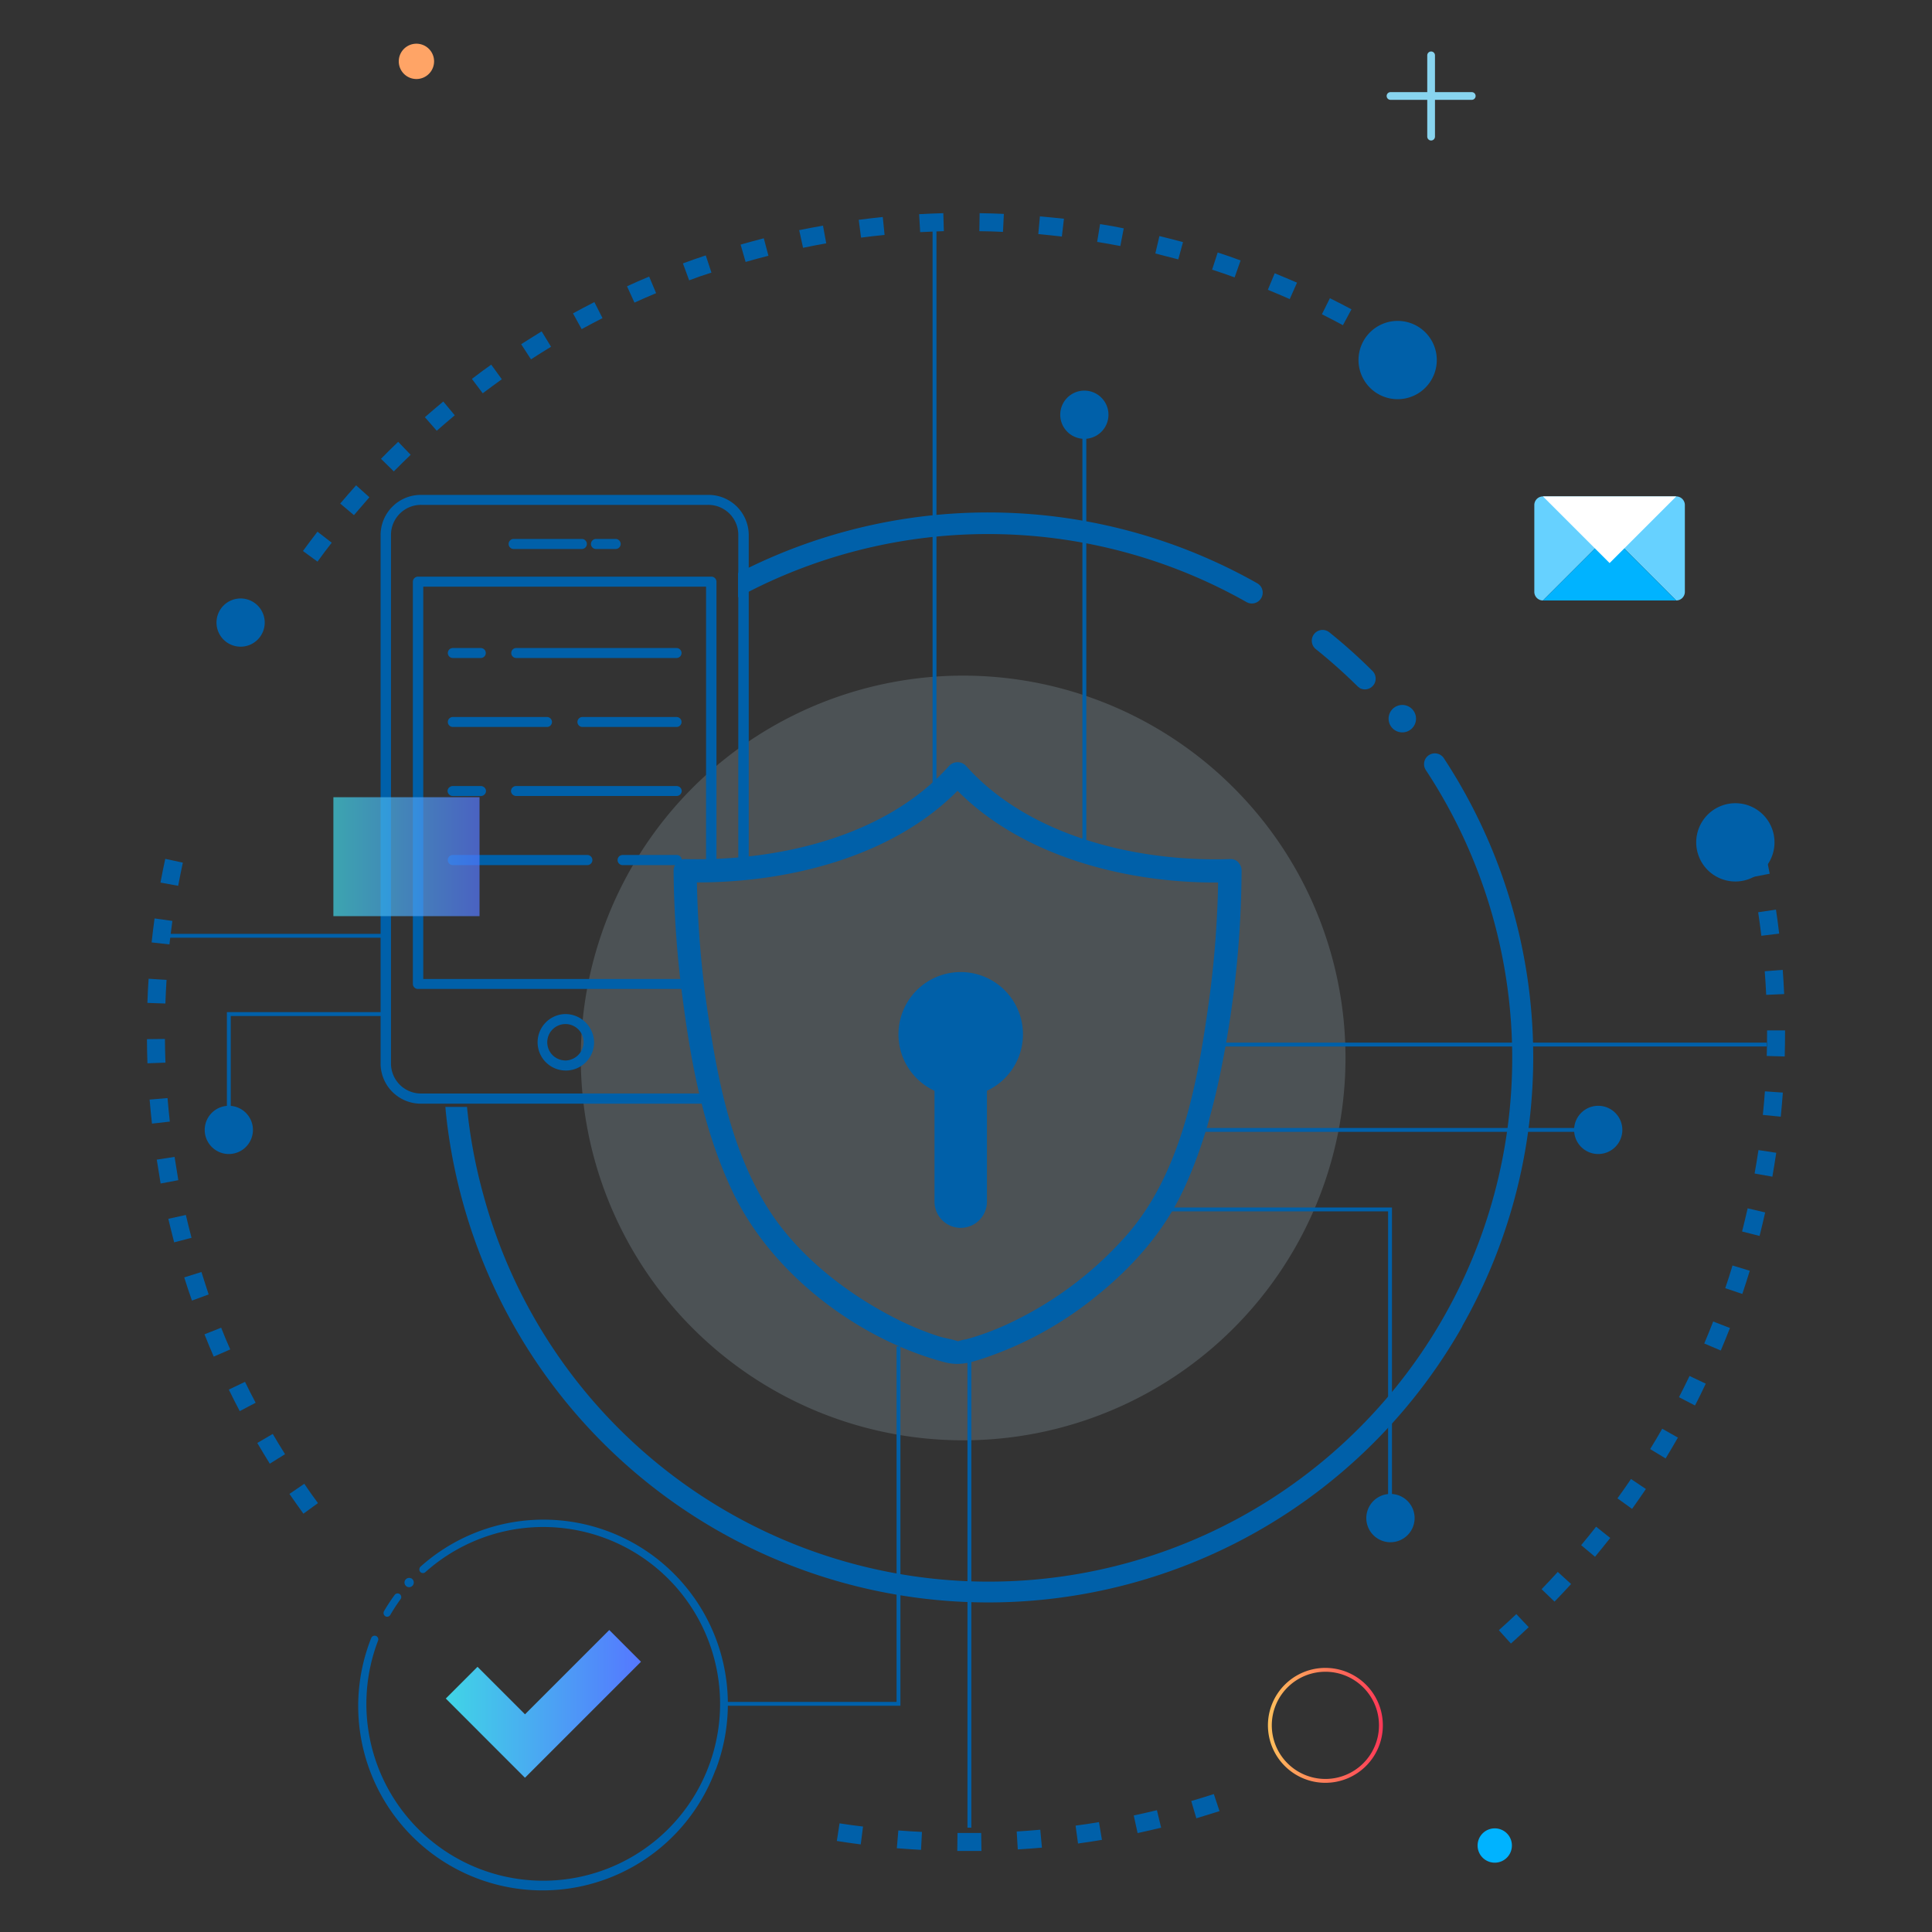 <?xml version="1.0" encoding="utf-8"?><svg id="Layer_1" data-name="Layer 1" xmlns="http://www.w3.org/2000/svg" xmlns:xlink="http://www.w3.org/1999/xlink" viewBox="0 0 500 500"><rect x="0" y="0" width="500" height="500" fill="#333333" stroke="none"/><defs><style>.cls-1{fill:#b1cee0;opacity:0.2;}.cls-2{fill:url(#linear-gradient);}.cls-3,.cls-5{fill:#0060a9;}.cls-11,.cls-3{stroke:#0060a9;}.cls-11,.cls-3,.cls-8{stroke-miterlimit:10;}.cls-10,.cls-3{stroke-width:2px;}.cls-4{fill:#00b3ff;}.cls-6{fill:#66d1ff;}.cls-7{fill:#fff;}.cls-10,.cls-11,.cls-8{fill:none;}.cls-8{stroke:url(#linear-gradient-2);}.cls-9{fill:#ffa466;}.cls-10{stroke:#88d4ef;stroke-linecap:round;stroke-linejoin:round;}.cls-12{opacity:0.7;fill:url(#linear-gradient-3);}</style><linearGradient id="linear-gradient" x1="115.37" y1="440.95" x2="165.88" y2="440.95" gradientUnits="userSpaceOnUse"><stop offset="0" stop-color="#40d5e6"/><stop offset="1" stop-color="#57f"/></linearGradient><linearGradient id="linear-gradient-2" x1="328.15" y1="446.51" x2="357.88" y2="446.51" gradientUnits="userSpaceOnUse"><stop offset="0" stop-color="#ffc05c"/><stop offset="1" stop-color="#ff3857"/></linearGradient><linearGradient id="linear-gradient-3" x1="86.28" y1="221.71" x2="124.11" y2="221.71" xlink:href="#linear-gradient"/></defs><title>protect-sms-firewall-logo-blue</title><path class="cls-1" d="M320.51,205.14a98.95,98.95,0,1,0,27.7,68.66A98.71,98.71,0,0,0,320.51,205.14Z"/><polygon class="cls-2" points="165.88 430.06 157.68 421.85 135.87 443.66 123.58 431.37 115.37 439.58 135.84 460.06 135.87 460.04 135.88 460.06 165.88 430.06"/><path class="cls-3" d="M370.84,93.18a9.13,9.13,0,1,1-9.13-9.13A9.12,9.12,0,0,1,370.84,93.18Z"/><path class="cls-3" d="M458.24,218a9.13,9.13,0,1,1-9.12-9.13A9.12,9.12,0,0,1,458.24,218Z"/><path class="cls-4" d="M391.28,477.62a4.44,4.44,0,1,1-4.44-4.44A4.43,4.43,0,0,1,391.28,477.62Z"/><path class="cls-5" d="M253.53,55.17l-.08,4.66c2.05,0,4.08.09,6.12.18l.23-4.65C257.72,55.27,255.63,55.19,253.53,55.17Zm-9.4,0c-2.1.06-4.18.15-6.26.26l.27,4.64c1.05,0,2.12-.11,3.19-.14s2-.09,2.94-.11Zm25,.78-.42,4.63c2.05.19,4.08.41,6.1.64l.54-4.62C273.33,56.4,271.25,56.18,269.17,56Zm-40.67.21c-2.08.22-4.16.45-6.22.73l.6,4.61c2-.26,4.05-.5,6.09-.7ZM284.7,58l-.76,4.6q3,.49,6,1.07l.88-4.57C288.83,58.68,286.77,58.31,284.7,58Zm-71.71.4c-2.05.36-4.12.74-6.16,1.16l1,4.57c2-.42,4-.8,6-1.15Zm87.06,2.72L299,65.6q3,.75,5.94,1.53l1.22-4.48C304.1,62.11,302.08,61.58,300.05,61.09Zm-102.38.55c-2,.52-4,1.06-6,1.63l1.29,4.49c2-.58,3.92-1.09,5.91-1.6Zm117.46,3.7-1.44,4.42c1.95.63,3.91,1.29,5.83,2l1.55-4.39C319.1,66.66,317.13,66,315.13,65.34Zm-132.48.73c-2,.65-4,1.35-5.91,2.07l1.61,4.38c1.91-.73,3.84-1.4,5.77-2Zm147.23,4.65L328.12,75c1.91.77,3.78,1.58,5.66,2.4l1.89-4.25C333.75,72.32,331.82,71.51,329.88,70.72ZM168,71.58c-1.94.8-3.83,1.64-5.73,2.51l1.93,4.23c1.86-.85,3.71-1.66,5.6-2.45Zm176.17,5.6-2.06,4.15c1.83.92,3.64,1.87,5.44,2.83l2.21-4.11Q347,78.58,344.19,77.18Zm-190.35,1c-1.86.95-3.7,1.93-5.53,2.92l2.24,4.08c1.8-1,3.6-1.92,5.4-2.85ZM358,84.65l-2.37,4q2.63,1.56,5.22,3.22l2.5-4C361.55,86.83,359.77,85.72,358,84.65ZM140.18,85.76c-1.78,1.1-3.55,2.2-5.3,3.32L137.42,93c1.71-1.11,3.43-2.2,5.19-3.26Zm-13.05,8.61c-1.7,1.21-3.39,2.43-5,3.69l2.8,3.72c1.65-1.22,3.28-2.45,4.94-3.63Zm-12.41,9.54q-2.4,2-4.76,4.06l3.07,3.51c1.54-1.36,3.09-2.68,4.66-4Zm-11.67,10.43c-1.5,1.44-3,2.91-4.45,4.4l3.32,3.26c1.43-1.44,2.89-2.89,4.36-4.3ZM92.16,125.6c-1.4,1.55-2.76,3.14-4.11,4.72l3.55,3c1.34-1.55,2.67-3.09,4-4.63Zm-10,12c-1.27,1.65-2.53,3.32-3.76,5l3.77,2.75c1.2-1.66,2.42-3.31,3.68-4.9ZM456.71,220l-4.54,1c.45,2,.88,4,1.27,6l4.56-.88C457.62,224.08,457.18,222.05,456.71,220ZM42.77,222.27c-.45,2-.85,4.08-1.24,6.14l4.58.84c.39-2,.77-4,1.21-6Zm416.85,13.14-4.61.68c.31,2,.57,4,.82,6.09l4.62-.56C460.21,239.54,459.93,237.46,459.62,235.41ZM40,237.69q-.43,3.09-.76,6.21l4.61.51c.23-2,.5-4.07.76-6.08ZM461.37,251l-4.66.36c.16,2,.28,4,.38,6.11l4.65-.21Q461.6,254.08,461.37,251Zm-422.91,2.3c-.14,2.06-.25,4.16-.31,6.25l4.65.16c.08-2,.17-4.08.3-6.12Zm418.86,13.36v.5q0,3.06-.09,6.12l4.65.14c.06-2.09.09-4.17.09-6.26v-.5ZM42.68,268.88l-4.65.05c0,2.07.06,4.15.13,6.25l4.66-.17C42.74,273,42.7,270.93,42.68,268.88Zm414.08,13.56c-.15,2-.32,4.05-.54,6.1l4.64.46c.2-2.06.39-4.14.54-6.24Zm-413.4,1.74-4.64.39c.17,2.07.38,4.15.61,6.22l4.62-.52C43.72,288.24,43.53,286.23,43.36,284.18Zm411.73,13.46c-.31,2-.63,4.05-1,6.07l4.6.81c.35-2,.69-4.11,1-6.18ZM45.18,299.4l-4.61.71c.33,2.07.67,4.13,1,6.18l4.58-.86C45.83,303.42,45.49,301.42,45.18,299.4Zm407.11,13.31c-.46,2-.93,4-1.44,6l4.52,1.15c.51-2,1-4.05,1.45-6.08ZM48.1,314.43l-4.54,1c.47,2,1,4.07,1.51,6.09l4.5-1.18C49.06,318.39,48.56,316.4,48.1,314.43Zm400.27,13.08c-.59,2-1.21,3.93-1.88,5.87l4.42,1.49c.67-2,1.32-4,1.93-6ZM52.13,329.19l-4.45,1.4c.63,2,1.28,4,2,6L54,335C53.39,333.08,52.73,331.14,52.13,329.19ZM443.37,342c-.74,1.91-1.5,3.81-2.31,5.69l4.28,1.82c.82-1.93,1.6-3.87,2.37-5.82Zm-386.12,1.6-4.33,1.72c.76,1.94,1.57,3.86,2.39,5.77l4.28-1.86Q58.36,346.48,57.25,343.64Zm380,12.5c-.89,1.85-1.8,3.69-2.73,5.49l4.14,2.15c1-1.87,1.88-3.76,2.79-5.65ZM63.41,357.62l-4.19,2q1.37,2.82,2.82,5.58l4.12-2.17C65.22,361.26,64.29,359.45,63.41,357.62Zm366.77,12.13c-1,1.77-2.05,3.52-3.12,5.27l4,2.42c1.08-1.78,2.15-3.58,3.18-5.39ZM70.59,371.1l-4,2.34c1.06,1.8,2.13,3.59,3.23,5.36l3.95-2.46Q72.14,373.76,70.59,371.1ZM422.1,382.77c-1.15,1.69-2.31,3.38-3.51,5l3.79,2.73c1.21-1.7,2.4-3.41,3.58-5.15ZM78.75,384l-3.84,2.62q1.78,2.58,3.61,5.12L82.29,389Q80.47,386.56,78.75,384Zm334.32,11.11c-1.28,1.61-2.55,3.21-3.87,4.78l3.59,3q2-2.42,3.94-4.87Zm-9.92,11.7c-1.38,1.52-2.76,3-4.19,4.47l3.35,3.22q2.18-2.24,4.29-4.56Zm-10.73,10.92c-1.48,1.41-3,2.8-4.52,4.16l3.12,3.46c1.53-1.38,3.09-2.79,4.61-4.24Zm-78.28,46.57q-2.89.93-5.85,1.8l1.32,4.47c2-.6,4-1.22,6-1.85Zm-14.73,4.18c-2,.47-4,.94-6,1.36l1,4.56c2-.44,4.08-.9,6.09-1.4Zm-15,3.08c-2,.34-4,.65-6.05.91l.63,4.63c2.07-.28,4.13-.59,6.19-.95Zm-67.13.28-.71,4.6q3.08.5,6.19.89l.59-4.62C221.32,472.48,219.3,472.2,217.28,471.88Zm51.94,1.69c-2,.17-4.07.34-6.1.46l.28,4.64c2.09-.12,4.17-.28,6.25-.46Zm-36.73.15-.39,4.64c2.08.17,4.16.3,6.26.42l.24-4.64C236.57,474,234.52,473.88,232.49,473.72Zm21.44.69c-1.31,0-2.62,0-3.94,0l-2.19,0-.06,4.66H250c1.34,0,2.69,0,4,0Z"/><path class="cls-6" d="M433.81,128.47h-34.5a2.24,2.24,0,0,0-2.23,2.24v22.46a2.23,2.23,0,0,0,2.23,2.23l17.25-17.25,17.25,17.25a2.23,2.23,0,0,0,2.23-2.23V130.71A2.24,2.24,0,0,0,433.81,128.47Z"/><polygon class="cls-4" points="399.31 155.4 433.81 155.4 416.56 138.15 399.31 155.4"/><polygon class="cls-7" points="433.81 128.47 399.31 128.47 416.56 145.72 433.81 128.47"/><path class="cls-8" d="M357.38,446.51A14.37,14.37,0,1,1,343,432.15,14.36,14.36,0,0,1,357.38,446.51Z"/><path class="cls-3" d="M365.1,392.87a5.25,5.25,0,1,1-5.24-5.24A5.25,5.25,0,0,1,365.1,392.87Z"/><path class="cls-3" d="M418.86,292.42a5.24,5.24,0,1,1-5.24-5.24A5.24,5.24,0,0,1,418.86,292.42Z"/><path class="cls-3" d="M285.87,107.33a5.24,5.24,0,1,1-5.24-5.24A5.24,5.24,0,0,1,285.87,107.33Z"/><path class="cls-3" d="M67.51,161.12a5.24,5.24,0,1,1-5.24-5.24A5.24,5.24,0,0,1,67.51,161.12Z"/><path class="cls-3" d="M64.46,292.42a5.24,5.24,0,1,1-5.24-5.24A5.24,5.24,0,0,1,64.46,292.42Z"/><path class="cls-9" d="M112.34,15.88a4.57,4.57,0,1,1-4.57-4.57A4.57,4.57,0,0,1,112.34,15.88Z"/><path class="cls-5" d="M264.74,267.68a16.11,16.11,0,1,1-16.1-16.11A16.1,16.1,0,0,1,264.74,267.68Z"/><path class="cls-5" d="M248.64,317.77h0a6.79,6.79,0,0,1-6.79-6.79V273.85a6.79,6.79,0,0,1,6.79-6.78h0a6.79,6.79,0,0,1,6.78,6.78V311A6.79,6.79,0,0,1,248.64,317.77Z"/><line class="cls-10" x1="370.37" y1="14.32" x2="370.37" y2="35.36"/><line class="cls-10" x1="380.89" y1="24.84" x2="359.86" y2="24.84"/><line class="cls-11" x1="311.05" y1="292.42" x2="408.38" y2="292.42"/><line class="cls-11" x1="99.25" y1="242.18" x2="42.8" y2="242.18"/><polyline class="cls-11" points="299.92 313 359.74 313 359.74 390.82"/><polyline class="cls-11" points="99.25 262.44 59.22 262.44 59.22 292.42"/><polyline class="cls-11" points="250.88 351.62 250.88 473 250.88 346.55"/><polyline class="cls-11" points="232.53 348.44 232.53 440.95 186.46 440.95"/><line class="cls-11" x1="280.63" y1="217.99" x2="280.63" y2="107.33"/><line class="cls-11" x1="316.36" y1="270.33" x2="457.23" y2="270.33"/><line class="cls-11" x1="241.85" y1="208.45" x2="241.85" y2="59.75"/><path class="cls-5" d="M103.78,413.65a.53.53,0,0,1-.12.22,47.27,47.27,0,0,0-2.65,4.07.94.94,0,0,1-1.29.34,1,1,0,0,1-.35-1.29,49.61,49.61,0,0,1,2.77-4.23.94.94,0,0,1,1.32-.2A.93.93,0,0,1,103.78,413.65Z"/><path class="cls-5" d="M185.17,458.05a47.71,47.71,0,1,1-89.08-34.18.95.95,0,0,1,1.77.68A45.77,45.77,0,1,0,132,396a46,46,0,0,0-21.92,10.87.94.94,0,0,1-1.33-.07,1,1,0,0,1,.07-1.34,47.71,47.71,0,0,1,76.38,52.63Z"/><path class="cls-5" d="M106.35,408.43A1.22,1.22,0,0,1,107,410a1.2,1.2,0,1,1-.69-1.56Z"/><path class="cls-5" d="M351.85,178a2.51,2.51,0,0,1-.58-.45A139.18,139.18,0,0,0,340.54,168a2.79,2.79,0,0,1,3.49-4.36,138.9,138.9,0,0,1,11.16,10,2.79,2.79,0,0,1-3.34,4.41Z"/><path class="cls-5" d="M326.42,154.76a2.8,2.8,0,0,1-3.8,1.07,135.91,135.91,0,0,0-128.24-3c-1.13.58-2.25,1.17-3.37,1.77v-6.3c1.1-.59,2.24-1.15,3.37-1.67a141.43,141.43,0,0,1,131,4.32A2.79,2.79,0,0,1,326.42,154.76Z"/><path class="cls-5" d="M378.45,343.26a141.06,141.06,0,0,1-258.66-32.07,143.05,143.05,0,0,1-4.19-21.35c-.12-1.12-.25-2.25-.34-3.37h5.6c.11,1.12.24,2.25.37,3.37a136,136,0,0,0,4,19.86A135.48,135.48,0,1,0,369,199.29a2.79,2.79,0,1,1,4.67-3.06,141,141,0,0,1,4.74,147Z"/><path class="cls-5" d="M366,187.75a3.55,3.55,0,1,1-1.34-4.85A3.55,3.55,0,0,1,366,187.75Z"/><path class="cls-5" d="M191.07,167.45v2.24c.9-.41,1.8-.82,2.7-1.21v-1Zm-7.91-39.37h-74A10.41,10.41,0,0,0,98.5,138.27V275.44a10.42,10.42,0,0,0,10.61,10.19h73.62V283H109.11a7.77,7.77,0,0,1-7.92-7.6V138.27a7.77,7.77,0,0,1,7.92-7.61h74.05a7.77,7.77,0,0,1,7.91,7.61v84.31h2.7V138.27A10.41,10.41,0,0,0,183.16,128.08Z"/><path class="cls-5" d="M146.13,262.44a7.31,7.31,0,1,0,7.62,7.29A7.45,7.45,0,0,0,146.13,262.44Zm0,12a4.71,4.71,0,1,1,4.92-4.73A4.83,4.83,0,0,1,146.13,274.46Z"/><path class="cls-5" d="M184.08,149.24H108.19a1.32,1.32,0,0,0-1.34,1.29V254.65a1.31,1.31,0,0,0,1.34,1.29H179.8v-2.58H109.54V151.83h73.19v70.75h2.69V150.53A1.32,1.32,0,0,0,184.08,149.24Z"/><path class="cls-5" d="M150.58,139.48H132.93a1.3,1.3,0,1,0,0,2.6h17.65a1.3,1.3,0,1,0,0-2.6Zm8.75,0h-5.09a1.3,1.3,0,1,0,0,2.6h5.09a1.3,1.3,0,1,0,0-2.6Z"/><path class="cls-5" d="M124.43,167.71h-7.24a1.29,1.29,0,1,0,0,2.58h7.24a1.29,1.29,0,1,0,0-2.58Zm50.66,0H133.6a1.29,1.29,0,1,0,0,2.58h41.49a1.29,1.29,0,1,0,0-2.58Z"/><path class="cls-5" d="M141.56,185.56H117.19a1.29,1.29,0,1,0,0,2.58h24.37a1.29,1.29,0,1,0,0-2.58Zm33.53,0H150.73a1.29,1.29,0,1,0,0,2.58h24.36a1.29,1.29,0,1,0,0-2.58Z"/><path class="cls-5" d="M125.25,203.7a1.34,1.34,0,0,0-.82-.27h-7.24a1.34,1.34,0,0,0-.82.27,1.25,1.25,0,0,0-.54,1,1.35,1.35,0,0,0,1.36,1.31h7.24a1.34,1.34,0,0,0,1.35-1.31A1.3,1.3,0,0,0,125.25,203.7Zm49.84-.27H133.6a1.32,1.32,0,0,0-1.36,1.29A1.34,1.34,0,0,0,133.6,206h41.49a1.33,1.33,0,0,0,1.34-1.31A1.31,1.31,0,0,0,175.09,203.43Z"/><path class="cls-5" d="M152,221.27H117.19a1.31,1.31,0,1,0,0,2.62H152a1.31,1.31,0,1,0,0-2.62Zm23.14,0h-14a1.31,1.31,0,1,0,0,2.62h14a1.31,1.31,0,1,0,0-2.62Z"/><path class="cls-5" d="M315.29,225.33a260.88,260.88,0,0,1-2.79,36.4c-2.86,20.08-7.34,42.8-21.3,58.35a93.42,93.42,0,0,1-30.9,22.81,70.14,70.14,0,0,1-10.22,3.72,12.68,12.68,0,0,0-2.48.62c-1.12.59.48-.05.82.09-1.7-.73-3.82-.94-5.6-1.52a78.33,78.33,0,0,1-12.09-5.13c-12-6.28-23.8-15.53-31.32-26.93-9.64-14.62-13.46-33-16-50.05a263.51,263.51,0,0,1-3.09-38.36l-3,3c25.26.64,55.12-6.28,72.62-25.94h-4.25c17.43,19.55,47.4,26.78,72.63,25.94,3.85-.13,3.87-6.13,0-6-23.76.79-52-5.75-68.38-24.19a3,3,0,0,0-4.25,0c-16.49,18.54-44.6,24.79-68.37,24.19a3,3,0,0,0-3,3,270.29,270.29,0,0,0,2.58,34.8c2.18,16.41,5.5,33.07,12.63,48.13,10,21.22,32.26,38.26,54.89,44.27,3.79,1,6.58.17,10.3-1.06a92.76,92.76,0,0,0,28.06-15.28c10-7.87,18.48-17.29,23.8-28.93,4.71-10.29,7.67-21.3,9.81-32.39a264.84,264.84,0,0,0,4.93-49.54C321.3,221.46,315.3,221.46,315.29,225.33Z"/><rect class="cls-12" x="86.28" y="206.32" width="37.82" height="30.78"/></svg>